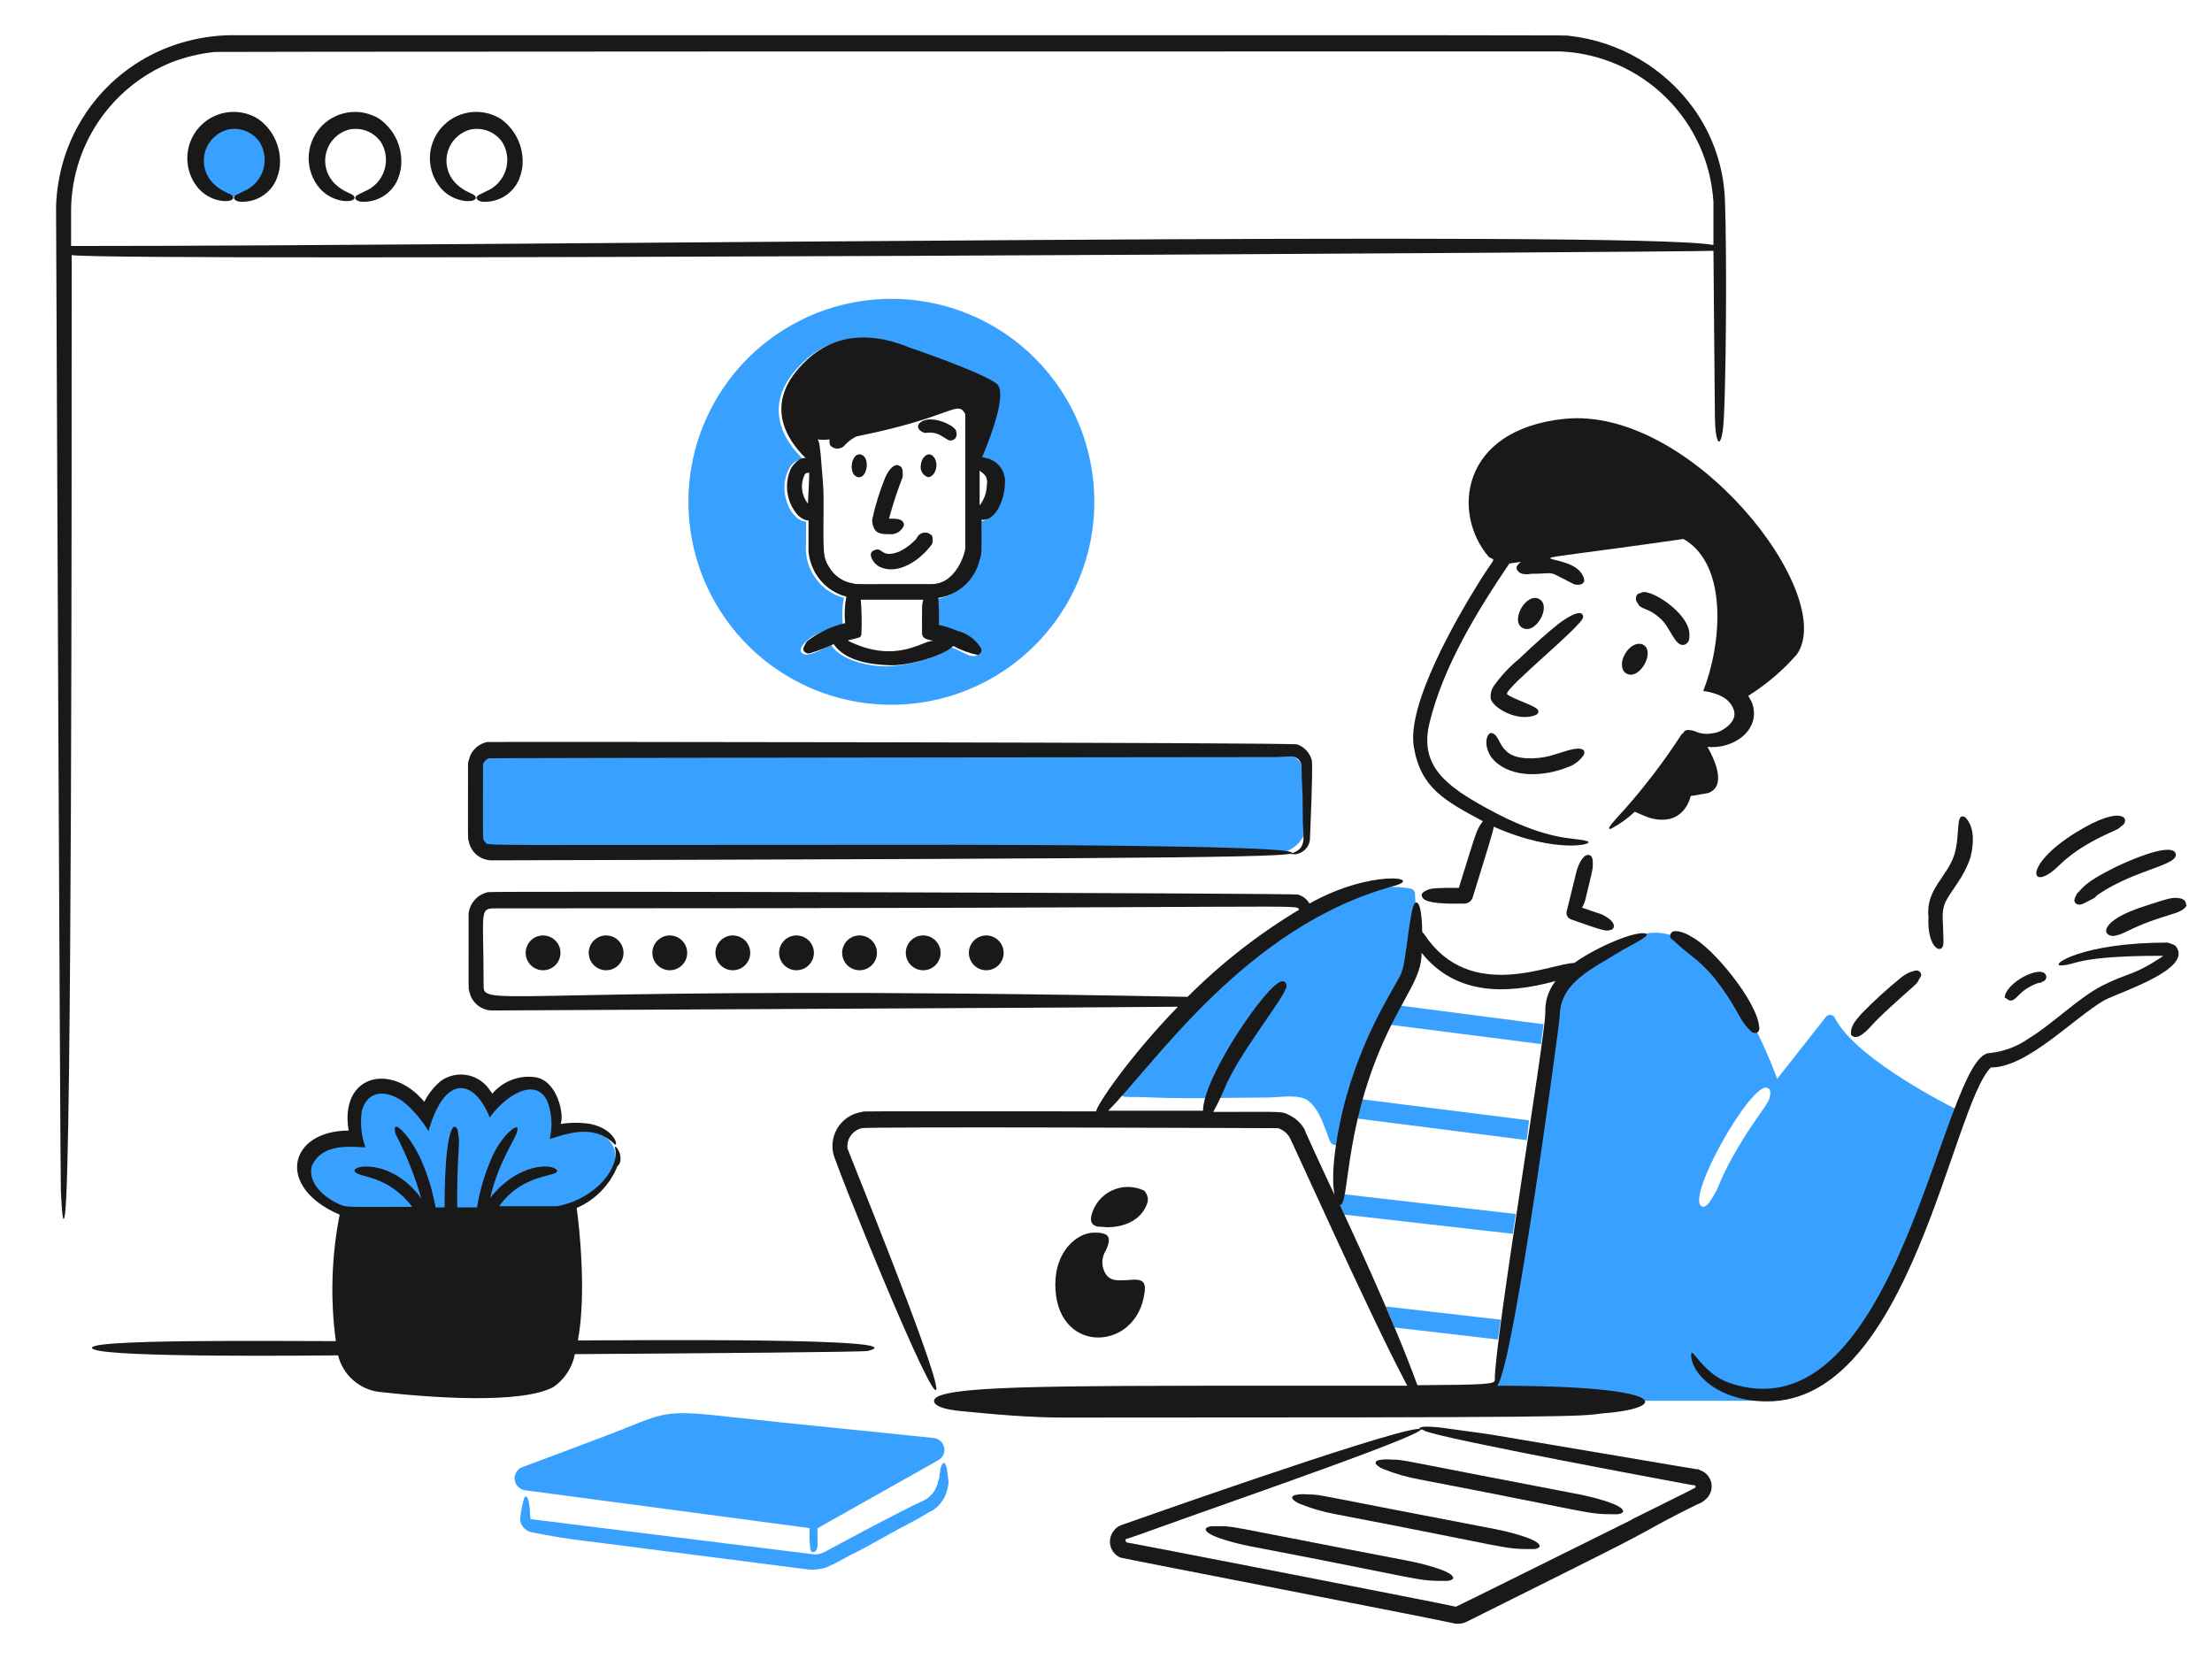 <svg width="432" height="324" viewBox="0 0 432 324" fill="none" xmlns="http://www.w3.org/2000/svg">
<path d="M102.661 186.09C102.661 186.763 102.86 187.42 103.234 187.98C103.608 188.539 104.139 188.975 104.76 189.232C105.382 189.49 106.065 189.557 106.725 189.426C107.385 189.295 107.991 188.971 108.467 188.495C108.942 188.019 109.266 187.413 109.397 186.754C109.529 186.094 109.461 185.41 109.204 184.789C108.946 184.167 108.511 183.636 107.951 183.262C107.392 182.888 106.734 182.689 106.062 182.689C105.16 182.69 104.295 183.048 103.657 183.686C103.02 184.323 102.661 185.188 102.661 186.09Z" fill="#191919"/>
<path d="M114.975 186.09C114.975 186.763 115.175 187.42 115.548 187.98C115.922 188.539 116.453 188.975 117.075 189.232C117.696 189.49 118.38 189.557 119.04 189.426C119.699 189.295 120.305 188.971 120.781 188.495C121.257 188.019 121.581 187.413 121.712 186.754C121.843 186.094 121.776 185.41 121.518 184.789C121.261 184.167 120.825 183.636 120.266 183.262C119.706 182.888 119.049 182.689 118.376 182.689C117.474 182.69 116.61 183.048 115.972 183.686C115.334 184.323 114.976 185.188 114.975 186.09Z" fill="#191919"/>
<path d="M127.406 186.09C127.406 186.763 127.605 187.42 127.979 187.98C128.352 188.539 128.884 188.975 129.505 189.232C130.127 189.49 130.81 189.557 131.47 189.426C132.13 189.295 132.736 188.971 133.212 188.495C133.687 188.019 134.011 187.413 134.142 186.754C134.274 186.094 134.206 185.41 133.949 184.789C133.691 184.167 133.255 183.636 132.696 183.262C132.137 182.888 131.479 182.689 130.807 182.689C129.905 182.69 129.041 183.049 128.403 183.686C127.765 184.324 127.407 185.188 127.406 186.09Z" fill="#191919"/>
<path d="M139.722 186.09C139.722 186.763 139.921 187.42 140.295 187.98C140.669 188.539 141.2 188.975 141.821 189.232C142.443 189.49 143.127 189.557 143.787 189.426C144.446 189.295 145.052 188.971 145.528 188.495C146.004 188.019 146.327 187.413 146.459 186.754C146.59 186.094 146.523 185.41 146.265 184.789C146.008 184.167 145.572 183.636 145.013 183.262C144.453 182.888 143.796 182.689 143.123 182.689C142.221 182.69 141.357 183.049 140.719 183.686C140.082 184.324 139.723 185.188 139.722 186.09Z" fill="#191919"/>
<path d="M152.152 186.09C152.152 186.763 152.352 187.42 152.726 187.98C153.099 188.539 153.63 188.975 154.252 189.232C154.873 189.49 155.557 189.557 156.217 189.426C156.877 189.295 157.483 188.971 157.958 188.495C158.434 188.019 158.758 187.413 158.889 186.754C159.02 186.094 158.953 185.41 158.696 184.789C158.438 184.167 158.002 183.636 157.443 183.262C156.884 182.888 156.226 182.689 155.553 182.689C154.652 182.69 153.787 183.048 153.149 183.686C152.511 184.323 152.153 185.188 152.152 186.09Z" fill="#191919"/>
<path d="M164.469 186.09C164.469 186.763 164.668 187.42 165.042 187.98C165.416 188.539 165.947 188.975 166.569 189.232C167.19 189.49 167.874 189.557 168.534 189.426C169.193 189.295 169.799 188.971 170.275 188.495C170.751 188.019 171.075 187.413 171.206 186.754C171.337 186.094 171.27 185.41 171.012 184.789C170.755 184.167 170.319 183.636 169.76 183.262C169.2 182.888 168.543 182.689 167.87 182.689C166.968 182.69 166.103 183.048 165.466 183.686C164.828 184.323 164.47 185.188 164.469 186.09Z" fill="#191919"/>
<path d="M176.897 186.09C176.897 186.763 177.097 187.42 177.47 187.98C177.844 188.539 178.375 188.975 178.997 189.232C179.618 189.49 180.302 189.557 180.962 189.426C181.622 189.295 182.228 188.971 182.703 188.495C183.179 188.019 183.503 187.413 183.634 186.754C183.765 186.094 183.698 185.41 183.44 184.789C183.183 184.167 182.747 183.636 182.188 183.262C181.629 182.888 180.971 182.689 180.298 182.689C179.396 182.69 178.532 183.048 177.894 183.686C177.256 184.323 176.898 185.188 176.897 186.09Z" fill="#191919"/>
<path d="M189.216 186.09C189.216 186.763 189.416 187.42 189.789 187.98C190.163 188.539 190.694 188.975 191.316 189.232C191.937 189.49 192.621 189.557 193.281 189.426C193.94 189.295 194.546 188.971 195.022 188.495C195.498 188.019 195.822 187.413 195.953 186.754C196.084 186.094 196.017 185.41 195.759 184.789C195.502 184.167 195.066 183.636 194.507 183.262C193.947 182.888 193.29 182.689 192.617 182.689C191.715 182.69 190.851 183.048 190.213 183.686C189.575 184.323 189.217 185.188 189.216 186.09Z" fill="#191919"/>
<path d="M275.41 173.53C253.072 169.486 225.916 203.492 218.882 212.114C218.724 212.307 218.626 212.542 218.598 212.789C218.571 213.037 218.616 213.288 218.727 213.511C218.839 213.734 219.012 213.92 219.227 214.046C219.442 214.173 219.688 214.235 219.937 214.225C221.814 214.225 223.571 214.269 225.334 214.343C232.716 214.648 240.109 214.343 247.617 214.343C249.844 214.343 253.797 213.561 255.591 215.046C257.781 216.855 258.692 220.186 259.695 222.786C259.789 223.055 259.97 223.284 260.21 223.438C260.45 223.592 260.735 223.66 261.018 223.633C261.302 223.606 261.568 223.485 261.775 223.289C261.982 223.093 262.117 222.833 262.158 222.551C264.129 211.759 271.845 197.316 274.354 191.942C276.886 186.526 276.584 177.753 276.35 174.82C276.377 174.673 276.375 174.522 276.342 174.377C276.309 174.231 276.247 174.093 276.159 173.972C276.071 173.851 275.959 173.75 275.83 173.674C275.701 173.598 275.558 173.549 275.41 173.53Z" fill="#38A1FF"/>
<path d="M358.325 198.744C358.241 198.591 358.12 198.461 357.972 198.367C357.825 198.273 357.656 198.218 357.481 198.206C357.307 198.195 357.132 198.227 356.974 198.301C356.815 198.375 356.677 198.487 356.573 198.628L347.073 210.708C347.073 210.708 333.587 171.888 316.111 184.789C316.111 184.789 302.272 189.826 302.752 202.497C303.232 215.169 291.375 273.567 291.375 273.567H346.48C346.48 273.567 358.325 272.512 365.949 258.204C373.572 243.897 383.305 217.273 383.305 217.273C383.305 217.273 362.57 207.294 358.325 198.744ZM345.542 214.577C345.104 215.891 343.052 218.117 339.796 223.491C336.033 229.697 335.582 232.233 334.759 233.346C334.281 234.143 333.664 235.393 332.766 235.691C328.145 235.691 342.076 210.909 345.196 212.477C345.972 212.727 345.783 213.855 345.542 214.577Z" fill="#38A1FF"/>
<path d="M273.531 196.398C273.531 196.836 273.897 195.22 271.656 200.152L300.974 203.906C301.092 202.498 301.326 201.208 301.445 200.034L273.531 196.398Z" fill="#38A1FF"/>
<path d="M265.091 218.447L298.16 222.669L298.628 218.8L266.026 214.693C265.428 216.798 265.739 215.852 265.091 218.447Z" fill="#38A1FF"/>
<path d="M261.69 234.984C261.359 234.984 261.839 235.531 262.511 237.211L295.464 240.965C295.582 239.791 295.816 238.501 296.051 237.095L262.393 233.223C262.303 233.858 262.061 234.462 261.69 234.984Z" fill="#38A1FF"/>
<path d="M272.362 259.26L292.534 261.606C292.515 261.365 292.555 261.123 292.65 260.9C292.768 260.081 292.884 258.907 293.118 257.736L270.603 255.154C271.188 256.446 271.779 257.852 272.362 259.26Z" fill="#38A1FF"/>
<path d="M336.748 37.137C336.195 31.386 334.131 25.883 330.764 21.187C327.935 17.256 324.313 13.962 320.131 11.518C315.95 9.073 311.302 7.533 306.488 6.996C304.368 6.845 324.908 6.878 46.367 6.878C43.043 6.804 39.725 7.2 36.512 8.052C30.11 9.724 24.332 13.218 19.878 18.11C15.424 23.002 12.485 29.081 11.419 35.611C11.143 37.2 10.986 38.807 10.95 40.42C10.95 41.241 11.752 229.706 11.887 232.638C12.095 237.095 12.358 239.675 12.709 236.977C14.04 226.721 13.998 96.416 13.998 49.828C22.848 51.092 333.657 49.226 334.636 48.98C334.636 49.568 334.877 78.565 334.923 81.5C335.022 87.768 336.371 87.851 336.675 81.467C337.26 69.227 337.192 40.705 336.748 37.137ZM13.882 48.043V41.594C13.821 35.335 15.63 29.201 19.077 23.977C22.525 18.753 27.454 14.678 33.233 12.274C35.98 11.193 38.859 10.483 41.794 10.163C45.375 10.163 6.022 10.044 304.73 10.044C312.473 10.381 319.817 13.577 325.34 19.015C330.863 24.453 334.174 31.745 334.632 39.483V47.846C319.543 44.973 103.552 48.043 13.882 48.043Z" fill="#191919"/>
<path d="M38.042 30.92C38.042 32.91 38.833 34.819 40.241 36.227C41.648 37.634 43.557 38.425 45.548 38.425C47.538 38.425 49.447 37.634 50.855 36.227C52.262 34.819 53.053 32.91 53.053 30.92C53.053 28.929 52.262 27.02 50.855 25.613C49.447 24.205 47.538 23.415 45.548 23.415C43.557 23.415 41.648 24.205 40.241 25.613C38.833 27.02 38.042 28.929 38.042 30.92Z" fill="#38A1FF"/>
<path d="M50.355 23.18C48.516 22.056 46.337 21.624 44.209 21.963C42.08 22.302 40.142 23.388 38.744 25.028C37.345 26.667 36.577 28.752 36.578 30.907C36.578 33.062 37.348 35.146 38.748 36.785C41.562 40.002 46.321 39.632 45.431 38.318C45.147 37.751 43.428 37.604 41.678 35.856C40.89 35.076 40.322 34.101 40.032 33.031C39.742 31.961 39.74 30.833 40.026 29.762C40.312 28.691 40.875 27.714 41.66 26.93C42.445 26.147 43.422 25.584 44.494 25.3C45.656 25.052 46.866 25.153 47.971 25.589C49.076 26.025 50.028 26.778 50.707 27.753C51.213 28.574 51.533 29.496 51.645 30.454C51.758 31.412 51.66 32.382 51.358 33.298C51.057 34.214 50.559 35.053 49.9 35.757C49.24 36.46 48.435 37.011 47.541 37.372L46.132 38.075C45.782 38.309 45.548 38.543 45.782 38.896C45.898 39.13 46.251 39.248 46.603 39.365C48.137 39.528 49.682 39.194 51.012 38.413C52.341 37.632 53.385 36.445 53.99 35.026C54.25 34.382 54.447 33.714 54.577 33.031C54.862 31.159 54.617 29.244 53.871 27.503C53.125 25.763 51.907 24.265 50.355 23.18Z" fill="#191919"/>
<path d="M74.046 23.18C72.207 22.06 70.03 21.631 67.903 21.971C65.777 22.311 63.842 23.397 62.444 25.035C61.047 26.674 60.279 28.756 60.278 30.909C60.277 33.062 61.043 35.145 62.439 36.785C65.255 40.002 70.014 39.632 69.125 38.318C68.841 37.751 67.121 37.604 65.372 35.856C64.584 35.076 64.016 34.102 63.726 33.032C63.435 31.962 63.433 30.834 63.719 29.762C64.004 28.691 64.568 27.714 65.352 26.931C66.137 26.147 67.114 25.585 68.186 25.3C69.348 25.053 70.557 25.153 71.662 25.589C72.767 26.026 73.719 26.778 74.399 27.753C74.904 28.575 75.224 29.496 75.336 30.454C75.448 31.411 75.35 32.382 75.049 33.298C74.747 34.214 74.25 35.053 73.59 35.756C72.931 36.46 72.126 37.011 71.232 37.372L69.824 38.075C69.471 38.309 69.237 38.543 69.471 38.896C69.59 39.13 69.942 39.248 70.293 39.365C71.826 39.527 73.372 39.194 74.702 38.413C76.032 37.632 77.076 36.445 77.682 35.026C77.94 34.381 78.137 33.713 78.269 33.031C78.553 31.159 78.309 29.244 77.563 27.503C76.817 25.763 75.599 24.265 74.046 23.18Z" fill="#191919"/>
<path d="M97.735 23.18C95.897 22.056 93.717 21.624 91.589 21.963C89.461 22.302 87.523 23.388 86.124 25.028C84.726 26.667 83.957 28.752 83.958 30.907C83.959 33.062 84.728 35.146 86.128 36.785C88.945 40.002 93.703 39.632 92.812 38.318C92.53 37.751 90.81 37.604 89.061 35.856C88.273 35.076 87.705 34.102 87.415 33.032C87.124 31.962 87.122 30.834 87.408 29.762C87.693 28.691 88.257 27.714 89.041 26.931C89.826 26.147 90.803 25.585 91.875 25.3C93.037 25.052 94.246 25.153 95.352 25.589C96.457 26.025 97.409 26.778 98.088 27.753C98.593 28.574 98.914 29.496 99.026 30.454C99.138 31.412 99.041 32.382 98.739 33.298C98.438 34.214 97.94 35.053 97.28 35.757C96.621 36.46 95.816 37.011 94.921 37.372L93.515 38.075C93.162 38.309 92.928 38.543 93.162 38.896C93.281 39.13 93.631 39.248 93.984 39.365C95.517 39.527 97.063 39.194 98.393 38.413C99.723 37.632 100.767 36.445 101.373 35.026C101.631 34.381 101.827 33.713 101.958 33.031C102.242 31.159 101.998 29.244 101.252 27.503C100.506 25.763 99.287 24.265 97.735 23.18Z" fill="#191919"/>
<path d="M248.907 166.728H99.26C97.553 166.713 95.922 166.028 94.715 164.821C93.509 163.615 92.825 161.983 92.81 160.277V152.89C92.825 151.184 93.509 149.552 94.715 148.345C95.922 147.138 97.553 146.453 99.26 146.438H248.907C250.612 146.454 252.244 147.139 253.45 148.346C254.655 149.552 255.339 151.184 255.354 152.89V160.277C255.339 161.982 254.655 163.614 253.45 164.821C252.244 166.027 250.612 166.712 248.907 166.728Z" fill="#38A1FF"/>
<path d="M252.892 166.844C253.63 166.782 254.323 166.468 254.857 165.956C255.39 165.444 255.732 164.764 255.825 164.03C255.825 163.811 256.482 149.278 256.177 148.433C255.986 147.736 255.631 147.096 255.142 146.565C254.652 146.034 254.042 145.629 253.363 145.382C252.178 144.988 96.248 144.839 95.155 144.914C94.445 145.059 93.778 145.367 93.208 145.815C92.638 146.263 92.18 146.838 91.87 147.493C91.825 147.634 91.402 148.871 91.402 149.026C91.402 164.875 91.347 163.809 91.52 164.155C91.689 165.242 92.245 166.232 93.085 166.943C93.924 167.654 94.993 168.038 96.093 168.025C236.787 167.648 257.148 167.442 251.602 166.273C246.127 165.108 195.589 164.983 186.397 164.983C89.472 164.983 95.532 165.241 94.803 164.512C94.146 163.855 94.334 164.617 94.334 149.267C94.419 148.991 94.57 148.74 94.775 148.535C94.979 148.331 95.23 148.179 95.506 148.093C95.69 148.004 247.376 147.859 247.733 147.859C251.508 147.859 249.397 147.741 252.551 147.741C252.894 147.826 253.215 147.987 253.488 148.212C253.747 148.434 253.949 148.716 254.075 149.033C254.167 149.171 254.209 149.337 254.191 149.502C254.191 153.562 254.428 152.397 254.428 159.576C254.428 163.064 255.157 164.952 253.372 166.146C253.071 166.326 252.757 166.482 252.432 166.614C252.198 166.733 252.08 166.733 252.08 166.849C252.308 166.728 252.542 166.844 252.892 166.844Z" fill="#191919"/>
<path d="M174.083 58.363C166.243 58.363 158.579 60.688 152.061 65.043C145.542 69.399 140.462 75.59 137.461 82.833C134.461 90.076 133.676 98.046 135.206 105.735C136.735 113.424 140.51 120.487 146.054 126.031C151.598 131.574 158.661 135.35 166.35 136.879C174.039 138.409 182.009 137.624 189.252 134.623C196.495 131.623 202.686 126.543 207.042 120.024C211.397 113.505 213.722 105.842 213.722 98.002C213.728 92.795 212.707 87.637 210.718 82.825C208.728 78.013 205.808 73.641 202.126 69.959C198.444 66.277 194.072 63.357 189.26 61.367C184.448 59.377 179.29 58.356 174.083 58.363ZM191.205 101.755V107.736C191.012 109.585 190.369 111.357 189.33 112.898C187.936 114.907 185.846 116.327 183.465 116.884C183.231 116.884 182.996 117.002 182.762 117.002C182.934 118.756 182.973 120.52 182.878 122.28C183.097 122.28 182.85 122.247 184.286 122.631C185.842 123.177 187.368 123.804 188.859 124.507C189.976 125.066 191.386 126.478 191.088 127.674C190.721 128.408 189.166 128.099 188.859 127.792C188.031 127.516 187.022 126.827 185.692 126.384C183.596 128.482 176.494 130.138 173.144 130.138C169.661 130.138 164.366 129.043 162.356 126.032C161.773 126.032 158.059 128.484 156.843 127.674C155.472 126.989 157.371 125.081 158.72 124.273C160.582 123.276 162.548 122.488 164.583 121.923C164.402 120.201 164.481 118.462 164.817 116.764C163.54 116.425 162.343 115.835 161.297 115.029C160.25 114.223 159.374 113.216 158.72 112.068C157.988 110.814 157.547 109.412 157.43 107.964C157.323 107.119 157.43 108.148 157.43 101.865C157.194 101.865 156.96 101.747 156.725 101.747C156.186 101.556 155.702 101.234 155.319 100.809C154.618 100.123 154.092 99.278 153.786 98.346C153.36 97.276 153.161 96.129 153.202 94.979C153.242 93.828 153.522 92.699 154.023 91.662C154.272 91.109 154.665 90.634 155.159 90.283C155.654 89.933 156.233 89.721 156.837 89.669C153.318 86.268 148.009 78.844 157.187 70.434C163.617 64.545 171.262 65.616 177.116 68.089C177.116 68.089 191.08 72.771 194.122 75.125C196.237 76.761 193.3 84.507 191.307 89.551C193.243 89.551 195.295 91.425 195.295 94.829C196.13 97.294 193.988 102.104 191.205 101.755Z" fill="#38A1FF"/>
<path d="M179.595 82.639C178.59 83.646 180.311 84.746 181.001 84.516C181.588 84.453 182.18 84.493 182.753 84.634C184.015 84.995 185.061 86.04 185.567 86.04C186.413 86.04 187.087 85.383 186.739 84.165C186.391 82.948 181.461 80.773 179.595 82.639Z" fill="#191919"/>
<path d="M171.738 104.101C172.105 104.193 172.013 104.335 174.199 104.335C174.715 104.293 175.209 104.107 175.624 103.797C176.039 103.487 176.358 103.066 176.545 102.583C176.545 101.236 174.948 101.293 173.614 101.293C174.373 98.513 175.273 95.773 176.31 93.085C176.31 91.758 176.352 91.182 175.373 90.856C174.385 90.608 173.345 92.189 172.909 93.201C171.805 95.893 170.942 98.678 170.329 101.523C170.329 102.432 170.706 103.847 171.738 104.101Z" fill="#191919"/>
<path d="M181.472 88.738C180.651 88.738 179.939 89.677 179.83 90.849C179.742 91.344 179.835 91.854 180.094 92.285C180.352 92.716 180.758 93.039 181.236 93.195C182.057 93.195 182.769 92.257 182.878 91.083C182.988 89.909 182.291 88.738 181.472 88.738Z" fill="#191919"/>
<path d="M167.984 88.738C166.175 88.48 165.564 92.899 167.634 93.195C169.438 93.453 170.045 89.031 167.984 88.738Z" fill="#191919"/>
<path d="M179.009 105.157C178.051 106.227 176.896 107.103 175.607 107.736C171.711 109.199 172.541 106.409 170.448 107.62C169.486 108.177 170.529 110.075 171.738 110.669C175.342 112.44 179.742 109.427 182.057 106.212C182.179 105.708 182.179 105.183 182.057 104.679C181.861 104.435 181.604 104.247 181.312 104.133C181.02 104.02 180.704 103.986 180.394 104.035C180.085 104.083 179.794 104.212 179.551 104.409C179.307 104.606 179.12 104.864 179.009 105.157Z" fill="#191919"/>
<path d="M192.501 89.441C192.28 89.344 192.038 89.304 191.798 89.325C193.909 84.288 196.701 76.457 194.612 74.9C191.529 72.6 177.607 67.863 177.607 67.863C171.626 65.399 164.029 64.372 157.678 70.209C148.565 78.574 153.806 86.04 157.325 89.441C156.87 89.432 156.423 89.555 156.035 89.794C155.42 90.233 154.899 90.792 154.502 91.436C153.802 92.921 153.55 94.578 153.78 96.203C154.009 97.828 154.708 99.351 155.792 100.584C156.193 100.988 156.671 101.306 157.198 101.521C157.42 101.617 157.662 101.658 157.903 101.639V107.736C158.053 109.178 158.492 110.574 159.193 111.843C159.847 112.99 160.724 113.996 161.771 114.802C162.818 115.607 164.015 116.196 165.292 116.534C164.953 118.232 164.873 119.971 165.056 121.693C162.424 122.313 159.948 123.471 157.785 125.094C157.395 125.484 157.443 125.425 156.964 126.384C156.964 126.503 156.848 126.619 156.848 126.737C156.875 126.889 156.935 127.034 157.023 127.161C157.112 127.288 157.227 127.394 157.361 127.472C157.495 127.551 157.644 127.599 157.798 127.613C157.952 127.628 158.108 127.609 158.254 127.558C159.815 127.072 161.343 126.487 162.829 125.806C165.492 129.801 172.259 129.827 173.619 129.912C176.937 130.118 184.052 128.274 186.168 126.159C187.674 126.977 189.294 127.568 190.975 127.911C191.796 127.501 191.851 126.984 191.443 126.378C190.416 124.793 188.823 123.661 186.989 123.211C185.812 122.717 184.595 122.325 183.351 122.039C183.424 120.279 183.385 118.517 183.235 116.761C183.469 116.761 183.704 116.643 183.938 116.643C185.726 116.243 187.366 115.349 188.672 114.064C189.978 112.779 190.898 111.154 191.327 109.372C191.805 107.861 191.68 107.638 191.68 101.515C194.514 101.869 196.252 97.31 196.252 94.478C196.378 93.32 196.062 92.157 195.366 91.223C194.67 90.289 193.647 89.652 192.501 89.441ZM157.787 98.355C157.149 97.554 156.754 96.586 156.65 95.567C156.546 94.549 156.737 93.521 157.2 92.608C157.481 92.33 157.487 92.374 157.787 92.374C158.048 92.374 158.192 90.941 157.781 98.355H157.787ZM165.529 125.094C165.529 125.094 166.716 124.794 167.699 124.532C167.85 124.492 167.984 124.403 168.079 124.28C168.174 124.156 168.225 124.004 168.225 123.848C168.331 121.606 168.293 119.358 168.109 117.121H180.305C180.016 118.279 180.064 118.078 180.071 123.631C180.071 124.994 181.604 124.867 182.298 125.213C180.533 124.77 175.253 129.961 165.522 125.094H165.529ZM181.954 114.07C166.241 114.07 167.062 114.131 166.707 113.954C165.82 113.83 164.967 113.527 164.201 113.063C163.435 112.6 162.771 111.985 162.251 111.256C160.499 108.615 160.845 108.382 160.845 97.299C160.845 95.212 160.641 93.225 160.258 88.622C160.159 88.035 160.089 86.224 159.671 85.806C160.448 85.927 161.239 85.927 162.016 85.806C162.016 86.042 161.887 86.734 162.251 87.096C162.445 87.278 162.675 87.417 162.926 87.504C163.178 87.592 163.444 87.626 163.71 87.603C163.975 87.581 164.232 87.504 164.466 87.376C164.699 87.248 164.903 87.073 165.065 86.861C165.701 86.183 166.457 85.627 167.294 85.221C184.409 81.798 186.566 78.68 188.051 80.184C188.169 80.3 188.287 80.537 188.404 80.653C188.404 80.771 188.522 80.887 188.522 81.005V107.031C188.509 107.931 186.752 114.07 181.941 114.07H181.954ZM191.323 98.709V91.905C191.943 92.525 193.007 92.781 192.731 94.719C192.701 96.166 192.208 97.564 191.323 98.709Z" fill="#191919"/>
<path d="M119.793 223.96C118.284 220.675 113.223 219.737 107.947 221.496C109.535 212.504 101.927 208.588 95.515 216.336C92.53 209.547 85.414 209.747 82.85 218.213C79.802 213.395 74.891 211.085 71.473 213.053C68.788 214.586 67.956 218.564 69.246 222.786C64.209 222.317 59.866 224.319 59.042 227.711C58.107 231.583 62.196 235.978 68.072 237.211C69.158 237.423 70.255 237.579 71.357 237.68V240.84H103.951V237.205C113.155 238.087 122.301 229.452 119.793 223.96Z" fill="#38A1FF"/>
<path d="M112.862 261.785C114.583 252.515 113.111 239.458 112.629 235.921C116.262 234.336 119.126 231.388 120.605 227.711C121.19 227.36 121.308 226.305 121.074 225.365C120.597 223.937 119.902 223.613 120.135 224.312C121.026 227.875 116.631 234.022 108.876 235.568H97.501C102.168 228.902 109.454 229.92 108.76 228.532C107.884 227.218 101.252 227.036 95.742 233.928C97.455 226.506 101.018 222.032 101.018 220.788C101.64 218.92 97.952 221.425 95.858 226.535C94.59 229.504 93.685 232.616 93.162 235.803H89.291C89.291 234.745 89.275 233.689 89.291 232.518C89.394 224.487 89.856 222.838 89.525 221.846C89.525 219.056 86.829 216.951 86.829 235.803H85.077C85.005 235.584 83.467 225.744 78.393 220.674C78.159 220.556 77.355 219.568 77.103 220.322C77.054 220.857 77.178 221.394 77.456 221.855C79.462 225.751 81.076 229.836 82.274 234.051C76.398 225.974 68.067 227.586 69.373 228.891C70.1 229.986 75.682 229.41 80.515 235.693C66.817 235.693 67.75 235.936 65.623 234.872C62.776 233.446 60.041 230.722 60.932 227.601C62.947 223.572 67.34 223.845 71.37 224.082C70.552 221.792 70.31 219.335 70.667 216.929C71.801 212.959 75.218 212.768 78.641 215.053C80.652 216.695 82.357 218.68 83.678 220.915C86.939 209.499 92.683 210.83 95.639 218.219C99.8 212.674 105.713 210.368 107.246 216.108C107.82 218.175 107.86 220.355 107.362 222.442C108.957 222.043 113.236 220.166 116.979 221.502C118.137 221.92 119.182 222.603 120.029 223.497C120.855 223.911 120.029 220.499 115.338 219.509C113.396 219.203 111.417 219.203 109.474 219.509C110.275 217.908 108.893 210.92 104.437 210.362C102.885 210.16 101.307 210.355 99.852 210.93C98.396 211.504 97.11 212.439 96.115 213.647C96.115 213.428 96.154 213.583 95.762 213.062C95.279 212.28 94.642 211.604 93.889 211.077C93.136 210.55 92.283 210.181 91.383 209.994C90.483 209.808 89.555 209.807 88.654 209.991C87.754 210.175 86.9 210.541 86.146 211.067C84.785 212.199 83.668 213.595 82.861 215.171C76.387 207.405 66.267 209.915 68.085 220.801C56.46 220.801 53.666 231.797 66.333 237.226C64.733 245.361 64.481 253.704 65.588 261.921C55.753 261.949 14.069 261.406 18.249 263.495C21.672 265.208 62.253 264.72 66.028 264.702C66.484 266.547 67.483 268.213 68.897 269.483C70.31 270.753 72.073 271.568 73.956 271.824C83.93 272.965 101.75 274.283 108.085 270.884C110.272 269.379 111.776 267.07 112.27 264.461C140.861 264.273 168.192 264.054 169.506 263.835C180.018 261.207 123.481 261.759 112.862 261.785Z" fill="#191919"/>
<path d="M206.099 250.815C206.099 264.319 221.087 264.085 223.338 253.513C224.015 250.34 223.457 249.644 220.29 249.994C218.814 249.994 217.027 250.432 215.951 248.822C215.518 248.138 215.288 247.345 215.288 246.535C215.288 245.725 215.518 244.932 215.951 244.247C217.222 241.541 216.538 240.671 213.606 240.73C210.275 240.796 206.099 244.385 206.099 250.815Z" fill="#191919"/>
<path d="M216.186 239.675C220.408 239.675 223.338 237.68 224.16 234.638C224.204 234.256 224.164 233.869 224.043 233.504C223.921 233.14 223.721 232.806 223.457 232.527C222.468 232.052 221.385 231.805 220.288 231.804C219.191 231.803 218.108 232.048 217.118 232.52C216.128 232.993 215.256 233.681 214.567 234.534C213.878 235.388 213.388 236.385 213.135 237.452C212.897 238.624 213.254 239.329 214.427 239.563C215.13 239.557 215.833 239.675 216.186 239.675Z" fill="#191919"/>
<path d="M309.666 175.523C310.027 173.813 311.074 169.993 311.074 169.19C311.074 168.2 311.173 166.962 310.135 166.962C309.061 166.962 308.164 169.128 307.907 170.127L305.971 177.978C305.891 178.301 305.934 178.642 306.092 178.934C306.25 179.227 306.512 179.45 306.825 179.559C312.495 181.55 313.726 181.997 314.475 181.622C314.577 181.62 314.677 181.596 314.769 181.552C314.861 181.508 314.943 181.446 315.01 181.368C315.076 181.291 315.125 181.2 315.154 181.103C315.183 181.005 315.191 180.902 315.178 180.801C315.178 179.754 313.155 178.593 312.13 178.339C311.992 178.339 309.136 177.284 308.963 177.284C309.277 176.732 309.513 176.14 309.666 175.523Z" fill="#191919"/>
<path d="M330.18 155.469L333.581 154.883C337.216 153.593 334.987 148.549 333.463 145.853C338.62 146.425 344.108 142.419 342.142 137.174C341.907 136.706 341.673 136.353 341.439 135.884C344.99 133.671 348.191 130.94 350.937 127.781C358.996 116.126 330.278 79.174 305.433 81.809C285.136 83.962 283.502 100.338 290.773 108.783C292.15 109.642 292.148 108.393 288.78 113.82C284.376 120.922 274.736 137.571 276.115 145.838C277.46 153.917 282.149 156.367 289.601 160.379C288.263 162.164 288.349 162.445 284.91 173.397C283.896 173.397 281.065 173.379 279.985 173.515C279.275 173.515 277.138 174.229 277.756 175.155C278.113 176.577 283.231 176.52 285.999 176.469C286.365 176.462 286.719 176.339 287.011 176.119C287.302 175.898 287.517 175.591 287.624 175.241C290.236 166.689 291.712 162.195 291.712 161.444C304.16 166.976 312.033 164.792 309.889 164.258C307.537 163.472 302.422 164.554 290.07 157.688C282.602 153.542 277.149 149.644 279.164 141.263C281.816 130.232 288.441 119.431 294.761 110.069L296.99 109.716C296.347 110.373 295.79 110.859 296.52 111.593C296.958 112.234 298.35 112.213 299.102 112.061C304.331 112.061 301.653 111.221 307.31 114.054C307.529 114.273 310.627 114.637 308.843 111.943C305.693 107.217 289.157 110.971 328.772 105.259C337.74 110.384 336.102 126.283 332.641 134.932C335.254 135.37 337.788 136.176 338.622 138.683C339.457 141.191 335.799 143.166 334.632 143.166C333.624 143.405 332.57 143.364 331.584 143.048C330.666 142.59 329.203 142.303 328.886 142.932C328.769 143.166 328.535 143.284 328.417 143.4C325.106 148.513 321.421 153.373 317.392 157.942C315.64 159.895 313.231 162.333 314.697 161.814C316.362 160.93 317.9 159.825 319.269 158.529C319.856 158.763 320.802 159.232 322.086 159.703C329.006 161.685 330.18 155.469 330.18 155.469Z" fill="#191919"/>
<path d="M291.708 134.007C291.271 134.664 291.064 135.447 291.121 136.234C291.121 138.063 296.579 141.304 300.153 139.519C300.28 139.431 300.374 139.3 300.416 139.151C300.459 139.001 300.449 138.841 300.387 138.698C299.925 137.776 295.216 136.46 294.288 135.531C294.288 134.036 309.18 122.072 309.18 120.521C309.18 118.388 305.135 121.088 303.551 122.514C303.199 122.748 299.914 125.563 296.749 128.611C294.833 130.174 293.138 131.99 291.708 134.007Z" fill="#191919"/>
<path d="M317.397 127.674C316.457 129.207 316.575 130.959 317.631 131.544C320.182 132.963 323.371 127.28 320.916 125.916C319.858 125.329 318.207 126.15 317.397 127.674Z" fill="#191919"/>
<path d="M297.341 122.63C299.894 124.049 303.083 118.366 300.626 117.002C298.072 115.585 294.883 121.266 297.341 122.63Z" fill="#191919"/>
<path d="M324.08 120.637C326.373 122.473 327.146 126.846 329.24 125.797C329.93 125.337 329.945 124.739 329.945 123.92C329.945 119.584 321.726 114.547 320.445 115.83C319.407 115.83 319.21 117.179 319.858 117.823C320.371 119.102 321.851 118.612 324.08 120.637Z" fill="#191919"/>
<path d="M291.828 148.549C295.35 152.04 301.611 151.65 306.138 149.839C307.363 149.436 308.43 148.656 309.186 147.612C309.458 147.34 309.521 146.607 309.186 146.44C308.065 145.689 305.354 146.898 302.737 147.612C300.12 148.326 295.729 148.503 294.058 146.556C292.7 145.393 292.562 143.155 291.125 143.155C290.059 143.51 289.737 146.451 291.828 148.549Z" fill="#191919"/>
<path d="M321.383 182.326C319.631 181.743 312.404 184.594 307.428 188.072C303.048 188.072 287.17 195.969 278.224 182.56C278.108 182.326 277.874 182.21 277.756 181.975C277.756 180.637 277.589 175.517 276.347 176.345C275.329 177.109 274.595 188.063 273.77 189.715C273.77 190.915 267.073 199.662 262.98 213.991C261.607 218.809 259.636 228.353 260.634 233.342C260.553 233.263 254.769 220.808 254.769 220.559C254.12 219.4 253.141 218.46 251.955 217.861C250.127 216.945 251.079 217.158 236.943 217.158C237.723 215.75 238.428 214.302 239.054 212.819C241.798 205.958 250.223 195.709 251.134 192.997C251.465 192.667 251.237 190.845 249.491 192.06C245.729 194.688 234.95 210.833 234.95 216.923H216.42C225.439 207.905 243.384 180.874 272.127 173.06C278.478 171.367 267.723 169.707 255.744 176.459C255.246 175.602 254.433 174.974 253.479 174.707C252.663 174.435 95.537 173.973 95.272 174.238C94.303 174.459 93.425 174.971 92.754 175.705C92.084 176.439 91.653 177.359 91.52 178.344C91.52 194.191 91.463 193.127 91.636 193.473C91.807 194.56 92.363 195.549 93.203 196.26C94.043 196.97 95.111 197.355 96.211 197.342C167.899 196.959 208.339 196.815 230.042 196.611C220.279 206.685 214.075 216.038 214.075 217.044C165.853 217.044 168.882 216.98 168.337 217.162C167.433 217.293 166.565 217.606 165.786 218.083C165.007 218.561 164.333 219.192 163.807 219.938C163.28 220.684 162.91 221.53 162.721 222.424C162.532 223.317 162.527 224.24 162.706 225.136C162.706 226.349 182.878 276.309 182.878 271.108C182.403 265.903 165.522 224.527 165.522 224.317C165.409 223.421 165.634 222.514 166.155 221.776C166.676 221.038 167.454 220.522 168.337 220.329C169.311 220.002 249.391 220.329 249.61 220.329C250.535 220.632 251.324 221.253 251.837 222.081C252.089 222.33 267.43 256.615 274.355 269.696C274.473 270.046 274.707 270.28 274.823 270.633C211.988 270.633 189.969 270.414 183.699 272.51C181.488 273.248 181.759 275.006 187.453 275.56C194.157 276.217 200.939 276.848 207.741 276.848C307.255 276.848 308.411 276.675 312.938 276.027C325.666 275.122 327.392 270.633 292.415 270.633C295.622 266.625 304.612 199.504 304.612 198.508C304.612 191.859 311.046 189.18 316.576 185.724C317.916 184.89 322.703 182.656 321.383 182.326ZM94.453 192.763C94.453 176.862 93.358 177.4 97.501 177.4C261.409 177.4 252.625 176.494 253.729 177.654C245.793 182.415 238.474 188.134 231.936 194.684C102.45 192.181 94.453 196.942 94.453 192.763ZM301.797 197.688C301.797 202.712 291.927 261.516 291.927 269.52C291.927 270.313 290.458 270.453 276.816 270.528C271.873 256.937 263.085 238.451 261.688 235.343C263.558 235.343 262.384 220.988 270.13 203.562C274.271 194.248 277.637 191.079 277.637 186.088C284.166 194.237 293.795 194.325 303.79 191.6C302.428 193.334 301.723 195.494 301.797 197.697V197.688Z" fill="#191919"/>
<path d="M402.187 168.956C403.684 167.526 405.336 166.267 407.112 165.202C411.175 162.721 413.822 162.103 414.149 161.45C416.251 160.397 415.104 156.586 405.354 162.624C394.804 169.155 396.548 174.593 402.187 168.956Z" fill="#191919"/>
<path d="M412.743 169.542C407.097 172.367 406.771 173.403 405.588 174.579C405.016 175.725 404.931 176.136 405.588 176.572C406.449 176.859 406.716 176.533 408.755 175.517C409.471 175.158 409.064 175.153 409.929 174.579C417.44 169.571 426.058 168.96 424.821 166.487C423.52 164.54 414.839 168.493 412.743 169.542Z" fill="#191919"/>
<path d="M426.113 175.523C424.28 175.064 423.504 175.497 418.958 176.932C409.94 179.779 410.472 182.794 412.743 182.794C413.518 182.682 414.27 182.444 414.97 182.091C422.569 178.292 426.075 178.762 427.05 176.813C426.75 176.513 427.19 176.062 426.113 175.523Z" fill="#191919"/>
<path d="M362.077 202.497C363.494 202.852 365.445 200.307 366.418 199.331C370.022 195.726 374.052 192.454 374.394 191.942C374.626 191.707 374.862 191.004 375.097 190.77C375.097 190.652 375.213 190.536 375.213 190.417C375.205 190.268 375.162 190.122 375.087 189.993C375.011 189.863 374.906 189.754 374.78 189.674C374.654 189.593 374.51 189.544 374.361 189.531C374.212 189.517 374.061 189.54 373.923 189.596C373.023 189.794 372.181 190.196 371.461 190.77C368.655 193.026 365.991 195.454 363.485 198.041C362.99 198.698 361.492 200.012 361.492 201.676C361.492 202.038 361.402 202.16 362.077 202.497Z" fill="#191919"/>
<path d="M423.296 184.086C406.536 184.086 400.334 188.54 402.421 188.54C405.542 188.54 405.049 186.664 422.35 186.664C422.469 186.664 422.35 186.782 422.35 186.782C416.455 190.724 415.868 189.789 410.505 192.528C405.978 194.841 400.674 200.117 396.316 202.732C394.033 204.364 391.365 205.375 388.574 205.664C379.343 205.664 370.896 281.521 337.676 270.05C332.42 268.234 330.287 262.604 330.287 264.656C330.287 268.103 335.304 273.688 345.179 273.688C372.981 273.688 381.156 216.13 388.806 208.48C395.924 208.48 404.73 199.017 410.973 195.34C414.571 193.54 428.436 189.165 424.928 184.787C424.939 184.614 423.474 184.086 423.296 184.086Z" fill="#191919"/>
<path d="M379.553 184.086C379.553 179.739 379.028 178.423 379.904 176.228C381.194 173.649 383.469 171.516 384.831 167.431C385.488 164.803 385.707 161.518 383.776 159.573C381.805 158.584 382.9 163.077 381.664 166.962C380.296 171.231 376.036 173.771 376.627 179.043C376.308 185.558 379.553 186.581 379.553 184.086Z" fill="#191919"/>
<path d="M392.336 195.343C393.495 195.73 394.062 194.162 395.737 193.115C398.365 191.477 398.422 192.189 398.904 191.707C399.029 191.68 399.148 191.628 399.252 191.554C399.356 191.479 399.444 191.384 399.51 191.274C399.576 191.164 399.619 191.042 399.635 190.915C399.652 190.788 399.642 190.659 399.607 190.536C398.81 188.142 391.515 192.005 391.515 194.874C391.822 194.874 391.953 195.152 392.336 195.343Z" fill="#191919"/>
<path d="M334.632 190.77C336.486 193.084 338.134 195.556 339.557 198.157C340.026 199.09 340.615 199.958 341.309 200.739C342.1 201.527 342.163 201.676 342.483 201.676C343.14 202.005 343.834 201.278 343.539 200.386C343.101 195.612 334.603 185.072 330.285 182.912C329.632 182.495 328.921 182.179 328.174 181.975C327.871 181.872 326.86 181.756 326.641 181.975C326.491 182.06 326.369 182.186 326.288 182.337C326.206 182.489 326.17 182.661 326.182 182.832C326.195 183.004 326.255 183.169 326.357 183.307C326.459 183.446 326.599 183.553 326.759 183.615C327.696 184.437 328.511 185.258 329.455 185.961C329.573 185.961 329.689 186.195 330.042 186.429C331.728 187.702 333.267 189.158 334.632 190.77Z" fill="#191919"/>
<path d="M158.133 298.437C158.063 299.767 158.102 301.101 158.249 302.425C158.249 303.406 159.657 303.489 159.657 301.72C159.657 297.316 159.495 298.833 160.126 298.203L183.231 285.185C183.663 284.951 184.009 284.586 184.22 284.142C184.431 283.698 184.495 283.198 184.404 282.715C184.313 282.232 184.07 281.791 183.712 281.455C183.353 281.118 182.897 280.905 182.409 280.845C169.156 279.443 156.013 278.217 142.77 276.741C128.487 275.142 130.193 275.941 117.789 280.61C112.509 282.599 107.235 284.598 101.839 286.591C101.381 286.809 101.005 287.17 100.768 287.619C100.531 288.068 100.446 288.582 100.526 289.083C100.605 289.585 100.845 290.047 101.208 290.401C101.572 290.755 102.041 290.982 102.544 291.048L158.133 298.437Z" fill="#38A1FF"/>
<path d="M184.873 286.585C184.637 285.882 184.402 285.413 184.052 285.882C183.791 286.354 183.631 286.877 183.583 287.415C183.486 287.717 183.446 288.035 183.465 288.352C183.483 288.518 183.441 288.685 183.347 288.823C183.354 288.886 183.348 288.95 183.328 289.011C183.308 289.071 183.274 289.127 183.231 289.173C183.101 289.995 182.779 290.774 182.29 291.447C181.8 292.119 181.158 292.667 180.417 293.043C176.729 294.624 161.889 302.635 161.651 302.777C160.941 303.226 160.139 303.507 159.305 303.599C158.961 303.599 103.819 296.68 103.6 296.68C103.6 295.984 103.482 296.199 103.482 294.685C103.364 294.098 103.364 293.63 103.248 293.152C103.013 292.449 102.779 291.981 102.426 292.449C101.985 293.778 101.709 295.157 101.605 296.553C101.569 296.959 101.65 297.367 101.839 297.727C102.042 298.112 102.325 298.447 102.669 298.712C103.014 298.977 103.411 299.164 103.835 299.26C107.47 299.963 111.097 300.614 114.857 301.012C116.147 301.15 156.843 306.406 157.899 306.524C159.131 306.634 160.371 306.475 161.534 306.056C161.651 305.938 161.887 305.938 162.003 305.821C162.81 305.483 163.594 305.091 164.349 304.648C166.902 303.189 166.118 303.857 171.385 300.894C178.706 296.779 177.386 297.764 180.767 295.734C181.173 295.459 181.605 295.223 182.057 295.031C183.286 294.255 184.232 293.103 184.755 291.746C184.962 291.135 185.119 290.508 185.224 289.872V288.932C185.105 288.582 185.011 287.139 184.873 286.585Z" fill="#38A1FF"/>
<path d="M323.846 297.728C325.121 297.014 330.83 294.042 332.168 293.505C332.184 293.506 332.199 293.503 332.214 293.497C332.228 293.491 332.242 293.482 332.253 293.471C332.264 293.46 332.272 293.447 332.278 293.433C332.284 293.418 332.287 293.403 332.287 293.387H332.403C332.652 293.137 332.622 293.282 332.99 292.918C333.421 292.585 333.764 292.151 333.988 291.654C334.213 291.157 334.312 290.613 334.277 290.069C334.242 289.525 334.075 288.997 333.789 288.533C333.503 288.069 333.107 287.682 332.637 287.406C331.592 286.885 331.7 286.938 331.347 286.938C331.104 286.938 295.65 280.884 291.708 280.251C288.889 279.8 286.071 279.478 283.386 279.08C282.438 278.94 277.169 278.114 277.169 279.08C277.316 279.149 277.476 279.189 277.639 279.196C277.874 279.196 277.99 279.314 278.224 279.432C281.251 280.943 329.372 289.826 329.593 289.87C331.207 290.187 331.126 289.947 331.126 290.455V290.573H331.01C330.841 290.739 323.728 294.213 318.811 296.672C318.796 296.672 318.781 296.675 318.767 296.68C318.752 296.686 318.74 296.695 318.729 296.705C318.718 296.716 318.709 296.729 318.704 296.743C318.698 296.758 318.695 296.773 318.695 296.788C311.874 300.143 284.468 313.793 284.332 313.793C281.993 313.209 220.448 301.245 220.064 301.245C219.874 301.245 220.021 301.01 219.83 301.01V300.658L219.946 300.542C220.259 300.542 224.814 298.886 226.398 298.312C239.936 293.416 283.274 278.508 276.827 279.08C270.301 279.656 219.23 297.769 219.011 297.844C218.385 298.055 217.846 298.468 217.478 299.018C217.164 299.422 216.947 299.893 216.841 300.394C216.736 300.895 216.746 301.414 216.87 301.911C216.994 302.407 217.23 302.87 217.558 303.262C217.887 303.655 218.301 303.968 218.768 304.177C218.895 304.304 282.784 316.643 284.091 317.078C284.891 317.202 285.709 317.079 286.437 316.726C314.199 302.843 316.781 301.676 323.846 297.728Z" fill="#191919"/>
<path d="M275.294 304.88C236.612 297.495 241.864 298.078 236.827 298.078C236.548 298.059 236.268 298.099 236.005 298.196C235.653 298.312 235.302 298.546 235.537 298.899C236.207 300.241 242.466 301.658 243.979 301.947C278.929 308.62 276.253 308.75 282.446 308.75C282.725 308.768 283.005 308.729 283.268 308.633C283.62 308.515 283.971 308.281 283.736 307.931C283.079 306.612 276.943 305.195 275.294 304.88Z" fill="#191919"/>
<path d="M299.336 302.534C299.615 302.553 299.894 302.513 300.157 302.418C300.507 302.3 300.86 302.066 300.626 301.713C299.953 300.373 293.699 298.954 292.181 298.665C255.987 291.755 258.017 291.862 255.472 291.862C254.611 291.766 253.741 291.806 252.892 291.981C251.664 292.39 252.748 293.247 253.948 293.733C256.182 294.627 258.501 295.294 260.868 295.726C295.963 302.431 293.212 302.534 299.336 302.534Z" fill="#191919"/>
<path d="M315.636 295.733C315.915 295.751 316.195 295.712 316.457 295.616C316.81 295.498 317.16 295.264 316.926 294.911C316.256 293.571 310.001 292.152 308.483 291.863C272.289 284.953 274.319 285.061 271.775 285.061C270.914 284.964 270.043 285.004 269.195 285.179C267.966 285.588 269.05 286.445 270.25 286.931C272.484 287.825 274.802 288.492 277.169 288.924C312.263 295.63 309.513 295.733 315.636 295.733Z" fill="#191919"/>
</svg>
